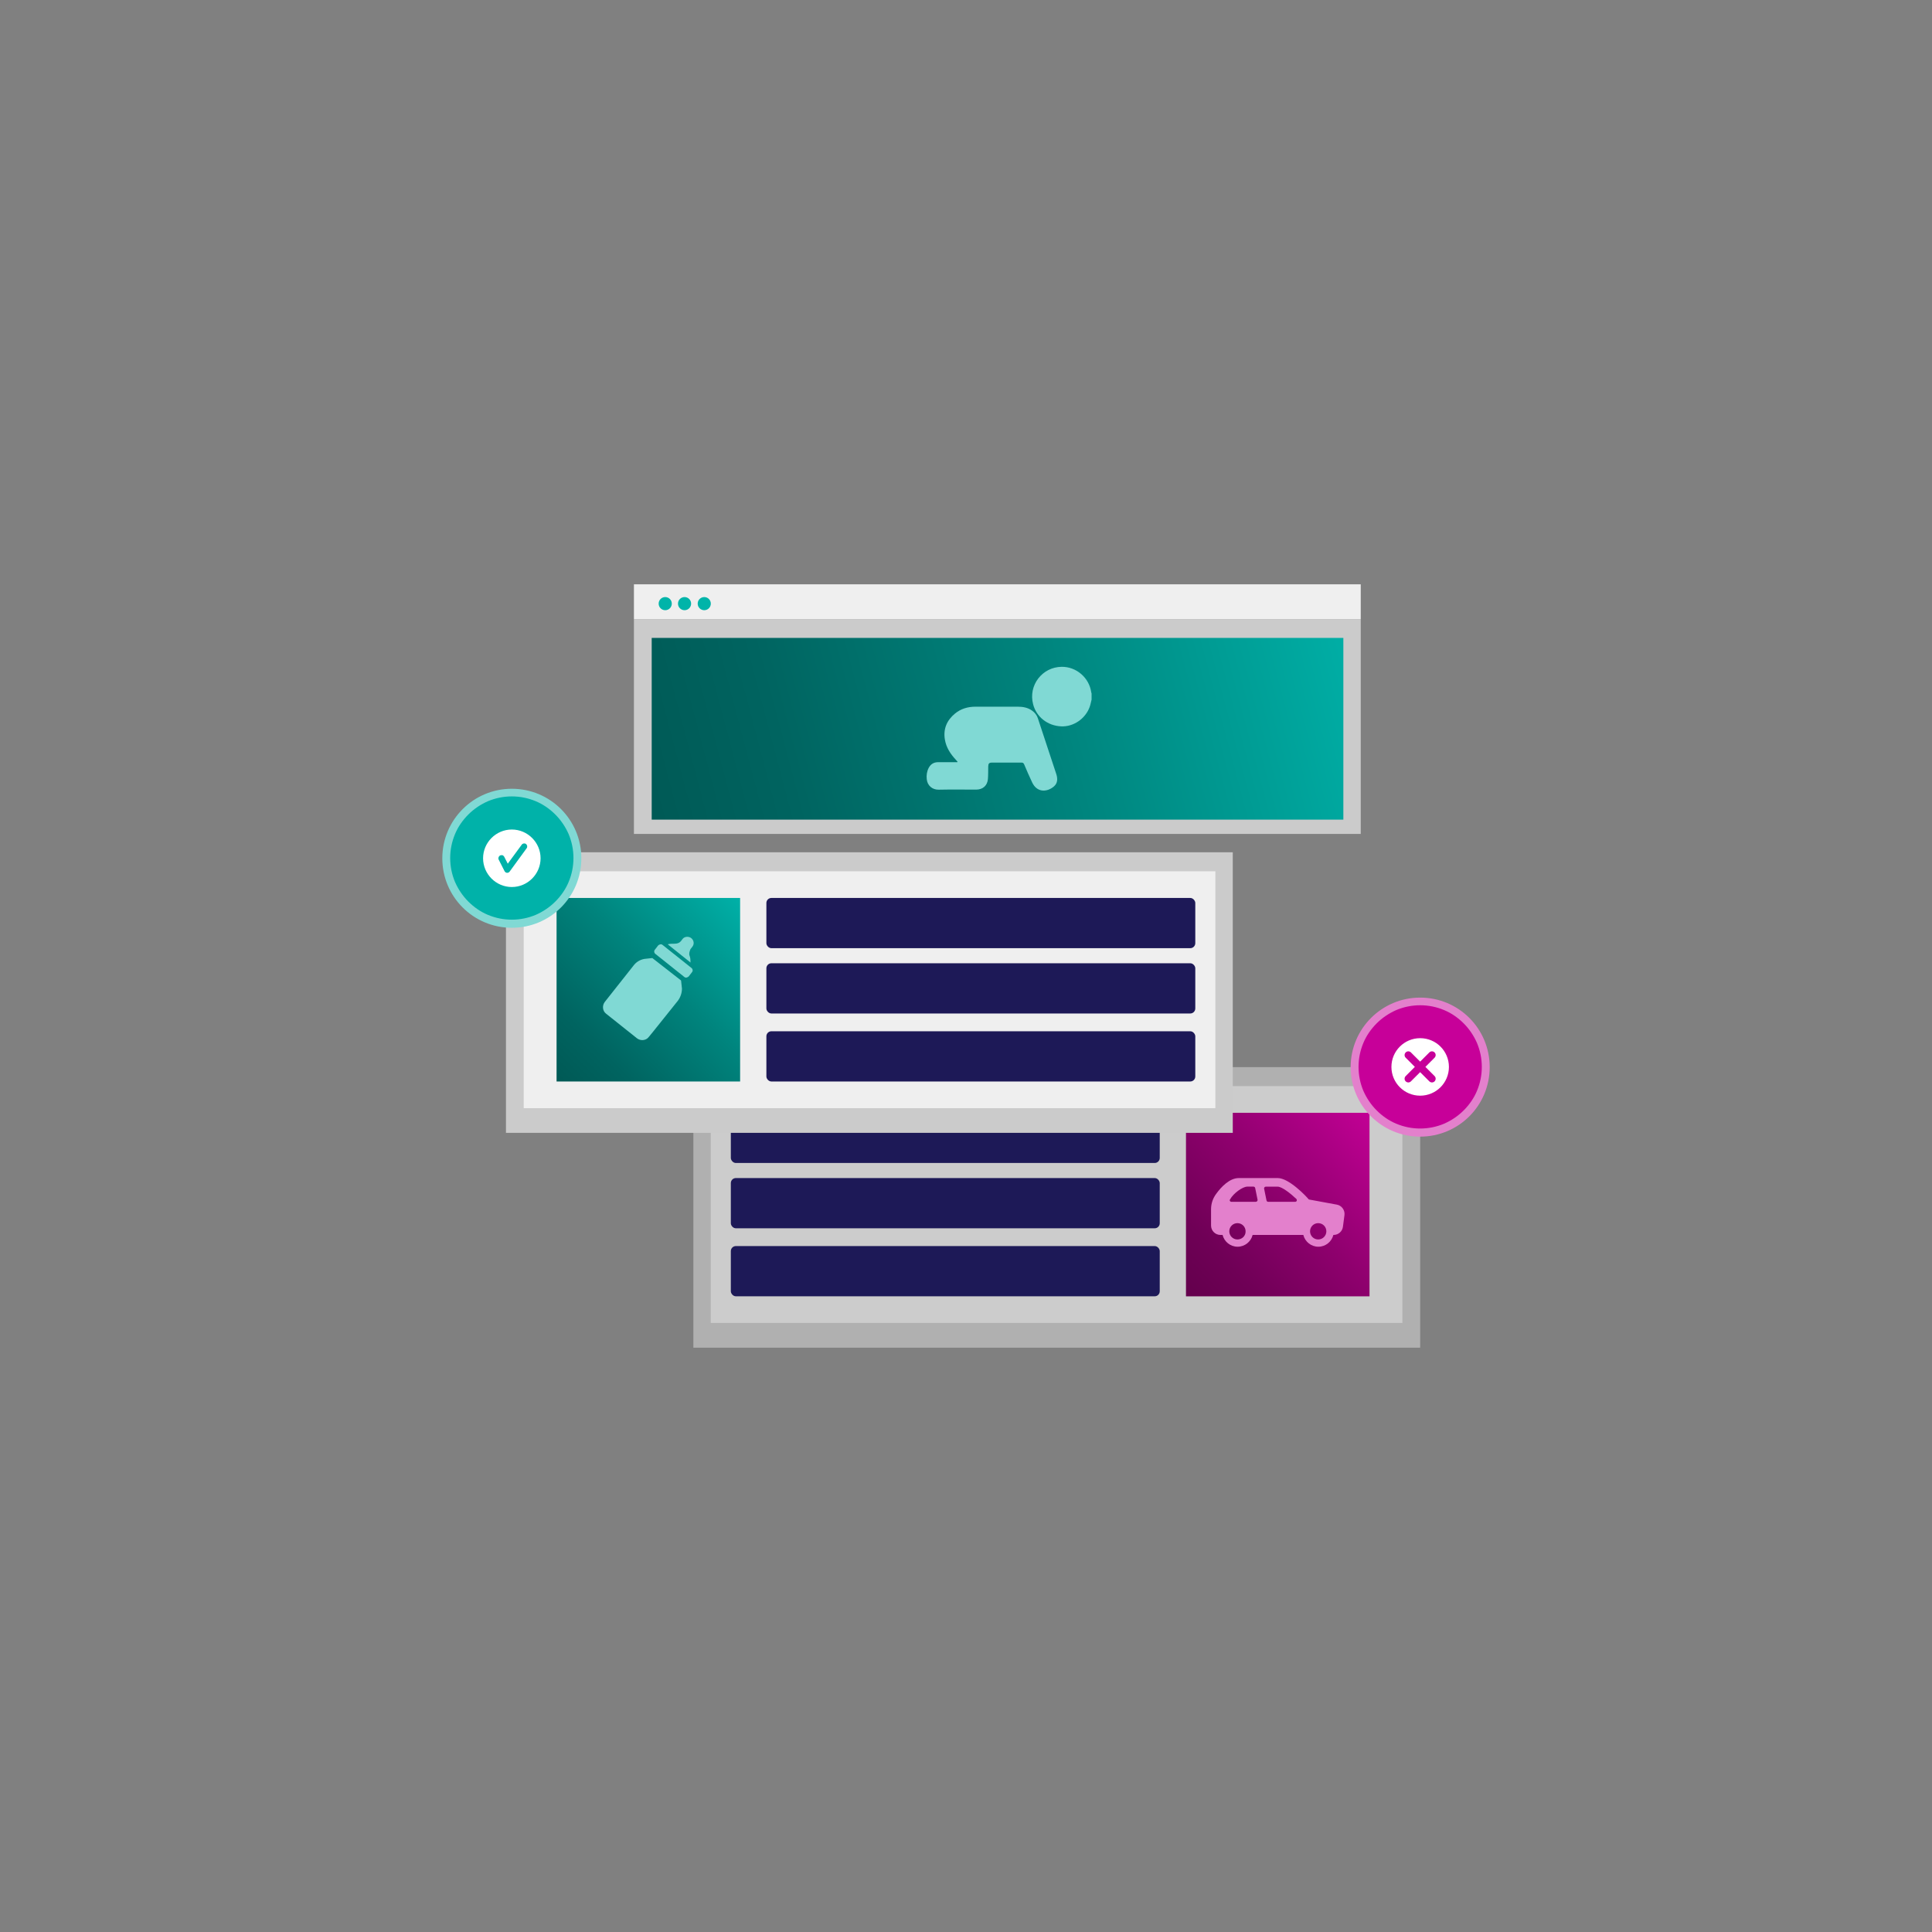<?xml version="1.0" encoding="UTF-8"?>
<svg id="Layer_1" data-name="Layer 1" xmlns="http://www.w3.org/2000/svg" xmlns:xlink="http://www.w3.org/1999/xlink" viewBox="0 0 500 500">
  <rect x="0" y="0" width="500" height="500" fill="#808080" stroke="none"/>
  <defs>
    <style>
      .cls-1 {
        fill: #e380cc;
      }

      .cls-2 {
        fill: url(#linear-gradient-3);
      }

      .cls-3 {
        fill: url(#linear-gradient-2);
      }

      .cls-4 {
        fill: #efefef;
      }

      .cls-5 {
        fill: url(#linear-gradient);
      }

      .cls-6 {
        fill: #ccc;
      }

      .cls-7 {
        fill: #b0b0b0;
      }

      .cls-8 {
        fill: #fff;
      }

      .cls-9 {
        fill: #80d9d4;
      }

      .cls-10 {
        fill: #1d1957;
      }

      .cls-11 {
        fill: #00b4a9;
      }

      .cls-12 {
        fill: #c70099;
      }

      .cls-13 {
        fill: #cbcbcb;
      }

      .cls-14 {
        fill: #00b2a9;
      }
    </style>
    <linearGradient id="linear-gradient" x1="166.88" y1="212.76" x2="355.35" y2="162.88" gradientUnits="userSpaceOnUse">
      <stop offset="0" stop-color="#005955"/>
      <stop offset=".2" stop-color="#006460"/>
      <stop offset=".56" stop-color="#00847d"/>
      <stop offset="1" stop-color="#00b2a9"/>
    </linearGradient>
    <linearGradient id="linear-gradient-2" x1="154.14" y1="333.8" x2="104.26" y2="287.47" gradientTransform="translate(200.3 623.47) scale(1 -1)" gradientUnits="userSpaceOnUse">
      <stop offset="0" stop-color="#64004d"/>
      <stop offset=".18" stop-color="#6f0056"/>
      <stop offset=".52" stop-color="#8f006e"/>
      <stop offset=".96" stop-color="#c10094"/>
      <stop offset="1" stop-color="#c70099"/>
    </linearGradient>
    <linearGradient id="linear-gradient-3" x1="143.89" y1="279.74" x2="192.32" y2="231.9" xlink:href="#linear-gradient"/>
  </defs>
  <rect class="cls-4" x="164.06" y="151.22" width="188.1" height="9"/>
  <circle class="cls-11" cx="172.16" cy="156.22" r="1.7"/>
  <circle class="cls-11" cx="177.16" cy="156.22" r="1.7"/>
  <circle class="cls-11" cx="182.26" cy="156.22" r="1.7"/>
  <rect class="cls-13" x="164.06" y="160.22" width="188.1" height="55.6"/>
  <rect class="cls-5" x="168.66" y="165.09" width="179" height="47.03"/>
  <g>
    <path class="cls-9" d="M282.5,181.06c-.16.63-.27,1.27-.49,1.88-1.11,3.09-4.22,5.2-7.41,5.04-3.51-.17-6.37-2.43-7.23-5.71-1.29-4.89,2.34-9.65,7.4-9.7,3.79-.04,7.11,2.83,7.64,6.59.02.11.06.22.09.33v1.56Z"/>
    <path class="cls-9" d="M247.81,197.14c-.13-.16-.26-.32-.4-.47-1.4-1.5-2.52-3.17-2.87-5.24-.47-2.76.48-5,2.61-6.76,1.52-1.25,3.31-1.77,5.27-1.78,3.66,0,7.31,0,10.97,0,1.32,0,2.59.22,3.7,1.01.71.51,1.24,1.17,1.51,2,1.59,4.79,3.17,9.59,4.75,14.38.4,1.2.41,2.4-.62,3.27-1.7,1.44-4.29,1.67-5.59-1.02-.75-1.55-1.41-3.13-2.09-4.71-.15-.35-.34-.47-.71-.46-2.53.01-5.06,0-7.59,0-.77,0-.98.23-1,1.02-.02,1.08.01,2.17-.08,3.25-.15,1.69-1.32,2.71-3.01,2.72-3.24,0-6.48-.05-9.71.02-1.66.03-2.94-1.04-3.11-2.72-.11-1.01.03-2,.5-2.91.51-.98,1.33-1.49,2.45-1.49,1.5,0,3.01,0,4.51,0,.15,0,.31,0,.46,0,.02-.04.04-.09.07-.13Z"/>
  </g>
  <rect class="cls-7" x="179.44" y="276.17" width="188.1" height="72.61"/>
  <rect class="cls-6" x="183.94" y="281.08" width="179" height="61.3"/>
  <rect class="cls-10" x="189.14" y="287.98" width="111" height="13" rx="1.3" ry="1.3"/>
  <rect class="cls-10" x="189.14" y="304.88" width="111" height="13" rx="1.3" ry="1.3"/>
  <rect class="cls-10" x="189.14" y="322.48" width="111" height="13" rx="1.3" ry="1.3"/>
  <rect class="cls-3" x="306.94" y="287.98" width="47.5" height="47.5" transform="translate(661.37 623.47) rotate(-180)"/>
  <rect class="cls-13" x="130.94" y="220.57" width="188.1" height="72.61"/>
  <rect class="cls-4" x="135.54" y="225.49" width="179" height="61.3"/>
  <rect class="cls-10" x="198.34" y="232.39" width="111" height="13" rx="1.3" ry="1.3"/>
  <rect class="cls-10" x="198.34" y="249.29" width="111" height="13" rx="1.3" ry="1.3"/>
  <rect class="cls-10" x="198.34" y="266.89" width="111" height="13" rx="1.3" ry="1.3"/>
  <rect class="cls-2" x="144.04" y="232.39" width="47.5" height="47.5"/>
  <g>
    <path class="cls-9" d="M175.44,258.98h0c.7-.93,1.05-2.09,1.05-3.14l-.23-2.09-7.44-5.81-2.09.23c-1.16.23-2.09.81-2.79,1.74h0l-7.44,9.41c-.7.93-.58,2.32.35,3.02l8.02,6.39c.93.7,2.32.58,3.02-.35l1.05-1.28"/>
    <path class="cls-9" d="M178.93,250.49l-7.44-5.93c-.35-.35-.93-.12-1.16.12l-.81,1.05c-.35.35-.23.93.12,1.16l7.44,5.93c.35.35.93.12,1.16-.12l.81-1.05c.35-.35.23-.93-.12-1.16Z"/>
    <path class="cls-9" d="M172.89,244.45l5.81,4.65c0-.58,0-1.16-.23-1.74s0-1.16.23-1.74l.46-.58c.58-.7.46-1.74-.35-2.32-.7-.46-1.74-.35-2.21.35l-.35.46c-.35.46-.93.7-1.63.7-.58,0-1.16,0-1.74.12h0v.12s0,0,0,0Z"/>
  </g>
  <g>
    <g>
      <path class="cls-14" d="M132.46,239.06c-4.54,0-8.81-1.77-11.99-4.95-3.18-3.18-4.95-7.46-4.95-11.99s1.77-8.81,4.95-11.99c3.18-3.18,7.46-4.95,11.99-4.95s8.81,1.77,11.99,4.95c3.18,3.18,4.95,7.46,4.95,11.99s-1.77,8.81-4.95,11.99-7.46,4.95-11.99,4.95Z"/>
      <path class="cls-9" d="M132.46,206.11c2.14,0,4.22.42,6.2,1.25,1.88.78,3.6,1.98,5.06,3.44s2.61,3.18,3.44,5.06c.83,1.98,1.25,4.07,1.25,6.2s-.42,4.22-1.25,6.2c-.78,1.88-1.98,3.6-3.44,5.06s-3.18,2.61-5.06,3.44c-1.98.83-4.07,1.25-6.2,1.25s-4.22-.42-6.2-1.25c-1.88-.78-3.6-1.98-5.06-3.44-1.46-1.46-2.61-3.18-3.44-5.06-.83-1.98-1.25-4.07-1.25-6.2s.42-4.22,1.25-6.2c.78-1.88,1.98-3.6,3.44-5.06s3.18-2.61,5.06-3.44c1.98-.83,4.07-1.25,6.2-1.25M132.46,204.13c-9.91,0-17.99,8.03-17.99,17.99s8.03,17.99,17.99,17.99,17.99-8.03,17.99-17.99-8.03-17.99-17.99-17.99h0Z"/>
    </g>
    <g id="Elements_Icons_Atom_Icon_Large_Check" data-name="Elements / Icons / Atom / Icon Large Check">
      <path id="Atom_Icon_Large" data-name="Atom / Icon Large" class="cls-8" d="M132.46,214.68c-4.09,0-7.44,3.35-7.44,7.44s3.35,7.44,7.44,7.44,7.44-3.35,7.44-7.44-3.35-7.44-7.44-7.44ZM136.24,219.6l-4.35,5.97c-.16.21-.37.31-.63.31h-.05c-.26,0-.52-.21-.63-.42l-1.52-2.99c-.21-.37,0-.84.31-1.05.1-.05.21-.1.37-.1h.26c.21.05.37.21.47.37l.94,1.83,3.62-4.93c.1-.16.31-.26.52-.31.21,0,.42,0,.58.16.16.1.26.31.31.52,0,.21,0,.42-.16.58"/>
    </g>
  </g>
  <g>
    <g>
      <path class="cls-12" d="M367.54,293.12c-4.54,0-8.81-1.77-11.99-4.95-3.18-3.18-4.95-7.46-4.95-11.99s1.77-8.81,4.95-11.99c3.18-3.18,7.46-4.95,11.99-4.95s8.81,1.77,11.99,4.95c3.18,3.18,4.95,7.46,4.95,11.99s-1.77,8.81-4.95,11.99-7.46,4.95-11.99,4.95Z"/>
      <path class="cls-1" d="M367.54,260.16c2.14,0,4.22.42,6.2,1.25,1.88.78,3.6,1.98,5.06,3.44s2.61,3.18,3.44,5.06c.83,1.98,1.25,4.07,1.25,6.2s-.42,4.22-1.25,6.2c-.78,1.88-1.98,3.6-3.44,5.06s-3.18,2.61-5.06,3.44c-1.98.83-4.07,1.25-6.2,1.25s-4.22-.42-6.2-1.25c-1.88-.78-3.6-1.98-5.06-3.44s-2.61-3.18-3.44-5.06c-.83-1.98-1.25-4.07-1.25-6.2s.42-4.22,1.25-6.2c.78-1.88,1.98-3.6,3.44-5.06s3.18-2.61,5.06-3.44c1.98-.83,4.07-1.25,6.2-1.25M367.54,258.18c-9.91,0-17.99,8.03-17.99,17.99s8.03,17.99,17.99,17.99,17.99-8.03,17.99-17.99-8.03-17.99-17.99-17.99h0Z"/>
    </g>
    <path class="cls-8" d="M367.54,268.68c-4.11,0-7.44,3.33-7.44,7.44s3.33,7.44,7.44,7.44,7.44-3.33,7.44-7.44-3.33-7.44-7.44-7.44ZM371.27,278.49c.37.37.37.98,0,1.36-.37.38-.98.38-1.36,0l-2.38-2.38-2.38,2.38c-.37.38-.98.38-1.36,0-.38-.37-.38-.98,0-1.36l2.37-2.38-2.37-2.38c-.38-.37-.38-.98,0-1.36.37-.38.98-.38,1.36,0l2.38,2.38,2.38-2.38c.37-.38.98-.38,1.36,0,.37.37.37.98,0,1.36l-2.38,2.38,2.38,2.38Z"/>
  </g>
  <path class="cls-1" d="M345.94,311.75l-7.12-1.31c-.07,0-.15-.07-.18-.11-.69-.84-5.09-5.45-7.96-5.45h-10.07c-2.36,0-4.51,2.22-5.85,4.07-.87,1.16-1.34,2.54-1.34,4v4.22c0,1.34,1.09,2.43,2.43,2.43h.55c.44,1.74,2,3.05,3.89,3.05s3.45-1.31,3.89-3.05h13.12c.44,1.74,2,3.05,3.89,3.05s3.45-1.31,3.89-3.05h.07c1.2,0,2.25-.91,2.4-2.11l.4-3.05c.15-1.27-.73-2.47-2-2.69ZM320.25,320.77c-1.16,0-2.11-.94-2.11-2.11s.94-2.11,2.11-2.11,2.11.94,2.11,2.11c.04,1.16-.91,2.11-2.11,2.11ZM325.01,311.03h-6.32c-.33,0-.55-.33-.36-.62.94-1.67,3.31-3.31,4.47-3.31h1.6c.22,0,.4.15.44.36l.62,3.05c.04.25-.18.51-.44.51ZM335.19,311.03h-6.98c-.22,0-.4-.15-.44-.36l-.62-3.05c-.04-.25.15-.51.44-.51h3.09c1.05,0,3.23,1.67,4.8,3.16.29.29.11.76-.29.76ZM341.15,320.77c-1.16,0-2.11-.94-2.11-2.11s.94-2.11,2.11-2.11,2.11.94,2.11,2.11c0,1.16-.94,2.11-2.11,2.11Z"/>
</svg>
